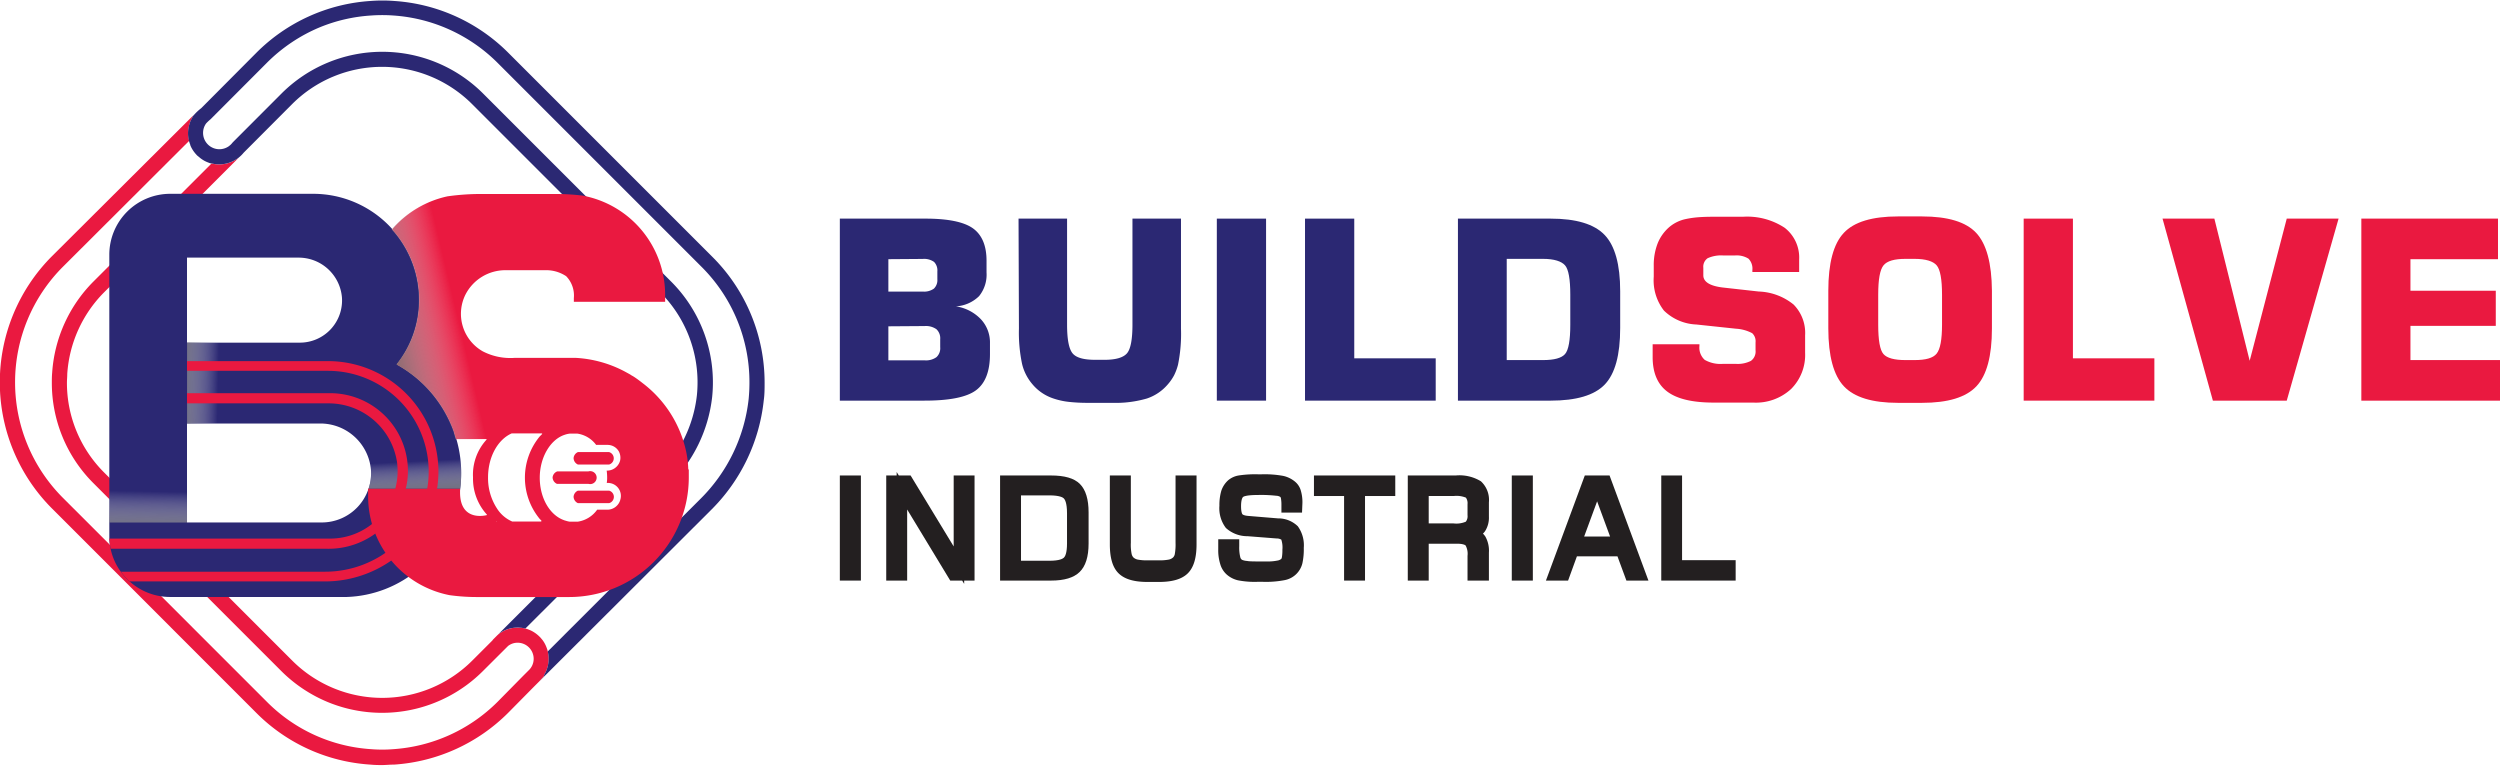 <svg xmlns="http://www.w3.org/2000/svg" xmlns:xlink="http://www.w3.org/1999/xlink" viewBox="0 0 385.82 118.43"><defs><style>.cls-1{isolation:isolate;}.cls-2{fill:#2b2873;}.cls-3{fill:#ea1940;}.cls-4{fill:#231f20;}.cls-5{fill:none;}.cls-6,.cls-7,.cls-8,.cls-9{mix-blend-mode:multiply;}.cls-6{fill:url(#linear-gradient);}.cls-7{fill:url(#linear-gradient-2);}.cls-8{fill:url(#linear-gradient-3);}.cls-9{fill:url(#linear-gradient-4);}</style><linearGradient id="linear-gradient" x1="41.01" y1="59.27" x2="25.41" y2="58.96" gradientUnits="userSpaceOnUse"><stop offset="0.47" stop-color="#fff" stop-opacity="0"/><stop offset="0.59" stop-color="#d1d1d1" stop-opacity="0.29"/><stop offset="0.77" stop-color="#959595" stop-opacity="0.68"/><stop offset="0.91" stop-color="#717171" stop-opacity="0.91"/><stop offset="1" stop-color="#636363"/></linearGradient><linearGradient id="linear-gradient-2" x1="8970.06" y1="2504.49" x2="8954.48" y2="2504.18" gradientTransform="translate(-8939.21 -2427.83)" xlink:href="#linear-gradient"/><linearGradient id="linear-gradient-3" x1="102.68" y1="41.77" x2="50.37" y2="54.25" gradientUnits="userSpaceOnUse"><stop offset="0.61" stop-color="#fff" stop-opacity="0"/><stop offset="0.7" stop-color="#bdbdbd" stop-opacity="0.42"/><stop offset="0.78" stop-color="#8c8c8c" stop-opacity="0.74"/><stop offset="0.84" stop-color="#6e6e6e" stop-opacity="0.93"/><stop offset="0.89" stop-color="#636363"/></linearGradient><linearGradient id="linear-gradient-4" x1="62.15" y1="65.51" x2="62.77" y2="77.77" xlink:href="#linear-gradient"/></defs><g class="cls-1"><g id="Layer_2" data-name="Layer 2"><g id="Layer_1-2" data-name="Layer 1"><path class="cls-2" d="M129.61,33.74h13.2q5.22,0,7.33,1.49c1.4,1,2.11,2.67,2.11,5v1.82a5.26,5.26,0,0,1-1.15,3.65,5.57,5.57,0,0,1-3.57,1.58,6.71,6.71,0,0,1,3.86,2,5.25,5.25,0,0,1,1.39,3.7v1.66q0,4-2.17,5.6t-8,1.59h-13ZM137.1,40v5h5.32a2.59,2.59,0,0,0,1.71-.46,1.83,1.83,0,0,0,.53-1.46V41.89a1.87,1.87,0,0,0-.51-1.47,2.65,2.65,0,0,0-1.73-.46Zm0,10.36v5.25h5.6a2.75,2.75,0,0,0,1.82-.49,1.87,1.87,0,0,0,.58-1.55V52.36a1.92,1.92,0,0,0-.58-1.55,2.81,2.81,0,0,0-1.82-.49Z"/><path class="cls-2" d="M157.19,33.74h7.49V50.11c0,2.25.28,3.73.85,4.42s1.74,1,3.53,1h1.38c1.74,0,2.91-.34,3.48-1s.85-2.15.85-4.46V33.74h7.49v17a23.84,23.84,0,0,1-.46,5.55,8.33,8.33,0,0,1-.61,1.64,7.46,7.46,0,0,1-1,1.43A7.25,7.25,0,0,1,177,61.5a17.23,17.23,0,0,1-5.35.67h-3.71a26.13,26.13,0,0,1-3-.15,11.25,11.25,0,0,1-2.33-.51,7.13,7.13,0,0,1-3.26-2.19,7.52,7.52,0,0,1-1.61-3.13,23.52,23.52,0,0,1-.49-5.49Z"/><path class="cls-2" d="M187.79,61.83V33.74h7.6V61.83Z"/><path class="cls-2" d="M201.4,61.83V33.74H209V55.3h12.57v6.53Z"/><path class="cls-2" d="M225,61.83V33.74h14.29q5.92,0,8.33,2.5c1.61,1.66,2.42,4.57,2.42,8.7v5.68c0,4.17-.79,7.07-2.39,8.73s-4.38,2.48-8.36,2.48Zm7.53-6.26h5.61q2.58,0,3.39-.93t.81-4.53V45.49c0-2.4-.27-3.92-.81-4.54s-1.67-1-3.39-1h-5.61Z"/><path class="cls-3" d="M255.05,53.13h7.22v.28a2.52,2.52,0,0,0,.82,2.13,4.91,4.91,0,0,0,2.86.61h1.89a4.49,4.49,0,0,0,2.38-.46,1.78,1.78,0,0,0,.71-1.63V52.83a1.68,1.68,0,0,0-.52-1.41,6.06,6.06,0,0,0-2.49-.69l-6.12-.65a7.6,7.6,0,0,1-5-2.14,7.6,7.6,0,0,1-1.58-5.24V41a9.2,9.2,0,0,1,.61-3.46A6.55,6.55,0,0,1,257.67,35a5.76,5.76,0,0,1,2.47-1.19,15.19,15.19,0,0,1,1.8-.27c.72-.06,1.56-.09,2.54-.09H269a10.51,10.51,0,0,1,6.42,1.7,5.81,5.81,0,0,1,2.24,4.9v1.93h-7.22v-.3a2.2,2.2,0,0,0-.6-1.76,3.45,3.45,0,0,0-2.14-.49H266a5,5,0,0,0-2.46.42,1.59,1.59,0,0,0-.67,1.47v1.17c0,1,1,1.64,3,1.88l5.56.62A9,9,0,0,1,276.8,47a6.23,6.23,0,0,1,1.78,4.75v2.7a7.43,7.43,0,0,1-2.16,5.58,8,8,0,0,1-5.84,2.1h-6.13q-4.9,0-7.16-1.71t-2.24-5.38Z"/><path class="cls-3" d="M282.16,44.87q0-6.39,2.39-8.93c1.59-1.7,4.38-2.54,8.36-2.54h3.71q6,0,8.37,2.55t2.42,8.92V50.7q0,6.38-2.4,8.92c-1.6,1.7-4.39,2.55-8.39,2.55h-3.71q-5.94,0-8.34-2.55t-2.41-8.92Zm7.7.62v4.62q0,3.62.81,4.53c.54.62,1.67.93,3.4.93h1.39c1.73,0,2.87-.31,3.42-1s.83-2.13.83-4.51V45.49c0-2.39-.28-3.9-.83-4.54s-1.69-1-3.42-1h-1.39c-1.71,0-2.84.32-3.39,1S289.86,43.1,289.86,45.49Z"/><path class="cls-3" d="M312.31,61.83V33.74h7.6V55.3h12.57v6.53Z"/><path class="cls-3" d="M333.74,33.74h8l5.45,21.94,5.72-21.94h8l-8,28.09h-11.4Z"/><path class="cls-3" d="M364.42,61.83V33.74h21.09V40H372v4.87h13.17v5.42H372v5.28h13.87v6.26Z"/><rect class="cls-4" x="129.61" y="73.38" width="3.25" height="16.22"/><polygon class="cls-4" points="147.18 84.33 140.53 73.38 138.71 73.38 138.38 72.84 138.38 73.38 136.77 73.38 136.77 89.6 140 89.6 140 78.63 146.65 89.6 148.49 89.6 148.8 90.11 148.8 89.6 150.4 89.6 150.4 73.38 147.18 73.38 147.18 84.33"/><path class="cls-4" d="M162.2,73.38h-7.86V89.6h7.86c2.06,0,3.51-.44,4.42-1.33S168,85.94,168,83.88V79.07c0-2-.44-3.48-1.34-4.38S164.27,73.38,162.2,73.38Zm-4.63,3.07h4.37c1.61,0,2.11.33,2.25.48s.48.65.48,2.26V83.9c0,1.46-.3,2-.48,2.16s-.65.48-2.25.48h-4.37Z"/><path class="cls-4" d="M181.42,83.77a8.31,8.31,0,0,1-.12,1.77,1,1,0,0,1-.27.5,1.43,1.43,0,0,1-.6.31,7.2,7.2,0,0,1-1.69.12H177.2a7,7,0,0,1-1.67-.12,1.44,1.44,0,0,1-.59-.3,1.13,1.13,0,0,1-.29-.53,7.1,7.1,0,0,1-.13-1.75V73.38h-3.24V84c0,2.11.43,3.57,1.34,4.47s2.36,1.34,4.47,1.34h1.76c2.11,0,3.57-.44,4.47-1.34s1.34-2.36,1.34-4.47V73.38h-3.24Z"/><path class="cls-4" d="M197.22,80l-4.59-.38c-.71-.06-.87-.24-.89-.26s-.21-.28-.21-1.23c0-1.11.26-1.39.31-1.43s.37-.31,2.3-.31a20.88,20.88,0,0,1,2.83.12,1.22,1.22,0,0,1,.63.19.52.52,0,0,1,.09.24,5.64,5.64,0,0,1,.07,1v1.17h3.18L201,77.6a6.27,6.27,0,0,0-.24-1.86,2.74,2.74,0,0,0-.87-1.38,4.27,4.27,0,0,0-1.87-.92,16.18,16.18,0,0,0-3.35-.24h-.52a16.73,16.73,0,0,0-3,.18,3.39,3.39,0,0,0-1.61.74,3.79,3.79,0,0,0-1.06,1.63,7.79,7.79,0,0,0-.29,2.31,5,5,0,0,0,1,3.42,4.9,4.9,0,0,0,3.34,1.27l4.49.35a1.41,1.41,0,0,1,.72.18,3.86,3.86,0,0,1,.17,1.55,6.68,6.68,0,0,1-.07,1.13,1,1,0,0,1-.08.27,1.16,1.16,0,0,1-.61.28,7.73,7.73,0,0,1-1.75.14c-1.86,0-2.62,0-2.94-.08a2.36,2.36,0,0,1-.77-.17.63.63,0,0,1-.28-.41,6.14,6.14,0,0,1-.16-1.69V83.22h-3.24v1.53a7.16,7.16,0,0,0,.3,2.28,3.42,3.42,0,0,0,1,1.63,4,4,0,0,0,1.75.9,13.47,13.47,0,0,0,3.05.23h.73a15.12,15.12,0,0,0,3.47-.27A3.48,3.48,0,0,0,201,86.91a10.15,10.15,0,0,0,.21-2.36,5,5,0,0,0-.92-3.33A4.32,4.32,0,0,0,197.22,80Z"/><polygon class="cls-4" points="202.78 76.55 207.43 76.55 207.43 89.6 210.66 89.6 210.66 76.55 215.33 76.55 215.33 73.38 202.78 73.38 202.78 76.55"/><path class="cls-4" d="M224.66,73.38h-7.4V89.6h3.23V83.91h4.36c1,0,1.3.23,1.34.28a2.69,2.69,0,0,1,.29,1.59V89.6h3.3V85.28a4.47,4.47,0,0,0-.55-2.48,3.16,3.16,0,0,0-.37-.45,2.59,2.59,0,0,0,.31-.35,3.85,3.85,0,0,0,.61-2.27V77.52a3.91,3.91,0,0,0-1.23-3.24A6.32,6.32,0,0,0,224.66,73.38Zm-4.17,3.17h3.85a3.86,3.86,0,0,1,1.89.25,1.47,1.47,0,0,1,.25,1v1.71a1.38,1.38,0,0,1-.26,1,3.7,3.7,0,0,1-1.88.27h-3.85Z"/><rect class="cls-4" x="233.31" y="73.38" width="3.25" height="16.22"/><path class="cls-4" d="M244.58,73.38l-6,16.22H242l1.36-3.74h6.26L251,89.6h3.4l-6-16.22Zm-.1,9.42,2-5.43,2,5.43Z"/><polygon class="cls-4" points="259.59 73.38 256.38 73.38 256.38 89.6 267.86 89.6 267.86 86.45 259.59 86.45 259.59 73.38"/><path class="cls-3" d="M83.93,104.23l.07.08-.79.86-.83.83-3.95,4a27.45,27.45,0,0,1-17.6,8c-.71,0-1.29.07-1.83.07s-1.14,0-1.84-.07a27.26,27.26,0,0,1-17.62-8L8,78.45A27.56,27.56,0,0,1,8,39.56L30,17.64l-.27.31v.1a4.85,4.85,0,0,0-.54,3.69L9.68,41.2a25.22,25.22,0,0,0,0,35.6l31.51,31.51a24.9,24.9,0,0,0,16.12,7.31,21.06,21.06,0,0,0,3.37,0,25.16,25.16,0,0,0,16.11-7.31l3.94-4,0,0v0l.84-.84a2.44,2.44,0,0,0,.79-1.81,2.48,2.48,0,0,0-2.47-2.47,2.37,2.37,0,0,0-1.34.4l-.12.08-3.89,3.88a22,22,0,0,1-24,4.78,22.17,22.17,0,0,1-7.14-4.78l-29-29A21.86,21.86,0,0,1,8,59c0-.45,0-.92.05-1.47a22,22,0,0,1,6.38-14.09L32.65,25.23h0a4.84,4.84,0,0,0,4-.76l.17-.12.06-.05-20.8,20.8a19.67,19.67,0,0,0-5.7,12.6c0,.5-.05.92-.05,1.32a19.54,19.54,0,0,0,5.75,13.91l29,29a19.65,19.65,0,0,0,27.82,0L76,98.83a1.09,1.09,0,0,1,.13-.17l0,0,.64-.64.11-.1A4.81,4.81,0,0,1,81.08,97h0a3.76,3.76,0,0,1,.62.21l.24.1a5,5,0,0,1,1.38,1,2.09,2.09,0,0,1,.2.22l.21.25.18.26a4.79,4.79,0,0,1,.48,1l.08.23a2.1,2.1,0,0,1,.06.24,4.66,4.66,0,0,1,.15,1.18A4.79,4.79,0,0,1,83.93,104.23Z"/><path class="cls-2" d="M118,59.06c0,.89,0,1.81-.13,2.72a28,28,0,0,1-8.21,17L83.21,105.17l.79-.86-.07-.08a4.79,4.79,0,0,0,.74-2.57,4.66,4.66,0,0,0-.15-1.18.19.19,0,0,1,0,.07L108,77.09a25.67,25.67,0,0,0,7.54-15.53c.08-.84.12-1.68.12-2.5a25.11,25.11,0,0,0-7.37-17.86L76.79,9.7A25.16,25.16,0,0,0,60.68,2.39a23.69,23.69,0,0,0-3.37,0,25,25,0,0,0-8,1.84A25.32,25.32,0,0,0,41.18,9.7L32.5,18.4a7.21,7.21,0,0,0-.69.65l0,0a2.47,2.47,0,0,0-.47,1.46,2.52,2.52,0,0,0,2.51,2.52,2.55,2.55,0,0,0,1.46-.46l.11-.09a2.19,2.19,0,0,0,.43-.43l.09-.1,7.5-7.51a22,22,0,0,1,31.12,0l29,29a22,22,0,0,1,6.35,17.79,22.55,22.55,0,0,1-6.6,13.58L81.08,97a4.81,4.81,0,0,0-4.13.85l-.11.1h0l24.79-24.79A20.2,20.2,0,0,0,107.55,61a19.67,19.67,0,0,0-5.67-15.91l-29-29a19.64,19.64,0,0,0-27.82,0L37.6,23.57a4.9,4.9,0,0,1-.72.72l-.06.05-.17.12a4.84,4.84,0,0,1-4,.76l-.1,0-.19-.05-.26-.1a5.45,5.45,0,0,1-.55-.25l-.2-.12h0l-.19-.12-.22-.16-.25-.21L30.43,24a1.54,1.54,0,0,1-.17-.19.65.65,0,0,1-.11-.12,4.81,4.81,0,0,1-.66-1l-.11-.24a.14.14,0,0,1,0-.06,6.45,6.45,0,0,1-.21-.62h0a4.85,4.85,0,0,1,.54-3.69V18l.27-.31a7.92,7.92,0,0,1,1.08-1l8.5-8.54a27.4,27.4,0,0,1,17.61-8,23.8,23.8,0,0,1,3.68,0,27.39,27.39,0,0,1,17.6,8l31.5,31.5A27.41,27.41,0,0,1,118,59.06Z"/><path class="cls-3" d="M80.93,96.06h0a4.36,4.36,0,0,1,.64.21A4.38,4.38,0,0,0,80.93,96.06Z"/><path class="cls-2" d="M78.2,100.73l0,0,.15-.11ZM27.45,20.46a3.69,3.69,0,0,0,.21.64A5.31,5.31,0,0,1,27.45,20.46Z"/><path class="cls-3" d="M60,118.43v-.07c-.6,0-1.21.07-1.82.07Z"/><path class="cls-3" d="M77.41,99.83l-.66.66A3.75,3.75,0,0,1,77.41,99.83Z"/><path class="cls-5" d="M76.6,80.49h.11l-.11-.06Z"/><path class="cls-5" d="M81,73.74a9.09,9.09,0,0,1,2.77-6.85H78.94c-2.12.92-3.66,3.59-3.66,6.78s1.59,6,3.76,6.82l4.64,0A9.08,9.08,0,0,1,81,73.74Z"/><polygon class="cls-5" points="76.6 66.9 76.61 66.89 76.6 66.89 76.6 66.9"/><path class="cls-3" d="M70,79.5H65.77l4.23,0Z"/><path class="cls-3" d="M85.28,73.67a1.12,1.12,0,0,0,.67,1H90.8a1,1,0,1,0,0-1.92H86A1.12,1.12,0,0,0,85.28,73.67Z"/><path class="cls-3" d="M88.52,70.69a1.12,1.12,0,0,0,.67,1H94a1,1,0,0,0,0-1.92H89.19A1.12,1.12,0,0,0,88.52,70.69Z"/><path class="cls-3" d="M88.52,76.65a1.12,1.12,0,0,0,.67,1H94a1,1,0,0,0,0-1.93H89.19A1.13,1.13,0,0,0,88.52,76.65Z"/><path class="cls-2" d="M70.43,67.76c-.08-.28-.16-.58-.26-.86,0,0,0-.05,0-.07a13.28,13.28,0,0,0-.57-1.48,19.2,19.2,0,0,0-8.33-9.11,16,16,0,0,0,3.46-9.33,16.41,16.41,0,0,0-16.37-17H26.27a9.4,9.4,0,0,0-9.4,9.4V82.73c0,.13,0,.26,0,.39a8.87,8.87,0,0,0,.2,1.57,9.22,9.22,0,0,0,1.57,3.54A9.1,9.1,0,0,0,20,89.73a9.36,9.36,0,0,0,6.28,2.4H53.51v0a18.05,18.05,0,0,0,17.1-14.54,17.53,17.53,0,0,0,.55-3.86A18.56,18.56,0,0,0,70.43,67.76Zm-41.57-28H46a6.7,6.7,0,0,1,6.77,6.12,6.51,6.51,0,0,1-6.51,7H28.86Zm0,25.6H49.33a7.84,7.84,0,0,1,7.92,7.15,7.61,7.61,0,0,1-7.6,8.12H28.86Z"/><rect class="cls-6" x="28.87" y="52.84" width="8.3" height="12.53"/><rect class="cls-7" x="18.72" y="70.49" width="8.3" height="12" transform="translate(-53.63 99.36) rotate(-90)"/><path class="cls-3" d="M106.22,72.4a16,16,0,0,0-.32-2.68,18,18,0,0,0-6.72-10.59c-.34-.27-.7-.54-1.06-.79s-.45-.29-.68-.42a3.14,3.14,0,0,0-.39-.24l-.64-.35a18.29,18.29,0,0,0-7.54-2.1l-.81,0H79.42a9.28,9.28,0,0,1-4.9-1,6.66,6.66,0,0,1-2.69-8.76,6.92,6.92,0,0,1,6.27-3.77h6a5.59,5.59,0,0,1,3.27.92A4.27,4.27,0,0,1,88.56,46v.58h14.09V45.46A15.59,15.59,0,0,0,89.92,30.19a33.79,33.79,0,0,0-4.15-.25H74.66a36.85,36.85,0,0,0-5.6.36,15.51,15.51,0,0,0-8.54,5.11,16.16,16.16,0,0,1,4.17,11.5,15.85,15.85,0,0,1-3.41,9.27.07.07,0,0,0,0,.1,19.2,19.2,0,0,1,8.26,9.07,15.84,15.84,0,0,1,.58,1.49.64.64,0,0,1,0,.07c.1.27.18.56.26.85h4.68a.07.07,0,0,1,0,.12A8,8,0,0,0,73,73.68a8.21,8.21,0,0,0,2.11,5.7.07.07,0,0,1,0,.12S71,80.64,71,76V75.4H56.81v1.23A15.55,15.55,0,0,0,69.38,91.85a30.85,30.85,0,0,0,4.44.29h14a18.47,18.47,0,0,0,18.48-18.47V72.5A.93.93,0,0,0,106.22,72.4ZM76.6,80.49v-.06l.11.06Zm6.91,0H83.3l-4.24,0h0a5.23,5.23,0,0,1-2.35-2,8.56,8.56,0,0,1-1.39-4.82c0-3.19,1.53-5.85,3.64-6.78h4.67a.07.07,0,0,1,0,.13l-.33.33a10,10,0,0,0,0,12.74l.25.25S83.58,80.47,83.51,80.47Zm12.21-3.32a2.08,2.08,0,0,1-2.07,1.49H92.22a.06.06,0,0,0-.06,0,4.48,4.48,0,0,1-3,1.85v0H87.93v0a3.6,3.6,0,0,1-.63-.15,2.13,2.13,0,0,1-.33-.11c-2.12-.79-3.67-3.39-3.67-6.52s1.62-5.87,3.79-6.61a3.66,3.66,0,0,1,.84-.2v0h1.18v0A4.39,4.39,0,0,1,92,68.66a.06.06,0,0,0,.06,0h1.69a2,2,0,0,1,1.75,1,2.07,2.07,0,0,1,.19,1.46,2.09,2.09,0,0,1-2.06,1.51h0a8.81,8.81,0,0,1,.07,1c0,.08,0,.15,0,.24a4.76,4.76,0,0,1-.06.66h.12A2,2,0,0,1,95.72,77.15Z"/><path class="cls-8" d="M71.37,50.3a5.86,5.86,0,0,1-.26-1.19L67.23,30.8a15.54,15.54,0,0,0-6.78,4.61,16.22,16.22,0,0,1,4.18,11.5,15.82,15.82,0,0,1-3.41,9.27.06.06,0,0,0,0,.1,19.2,19.2,0,0,1,8.26,9.07,14.32,14.32,0,0,1,.58,1.49s0,0,0,.08c.09.26.17.55.26.85h4.7Z"/><path class="cls-9" d="M71.16,73.71A15.82,15.82,0,0,1,71,75.4H56.89a7.64,7.64,0,0,0,.37-2.88,7.56,7.56,0,0,0-3.73-6H70.05a2.47,2.47,0,0,1,.1.29.11.11,0,0,1,0,.07c.1.28.18.57.27.87A18.74,18.74,0,0,1,71.16,73.71Z"/><path class="cls-3" d="M67.59,74.32C66.77,83.16,59,89.73,50.14,89.73H20a9.1,9.1,0,0,1-1.34-1.5H50.18c8.08,0,15.16-6,15.91-14a15.55,15.55,0,0,0-15.45-17H28.86v-1.5H50.64A17.05,17.05,0,0,1,67.59,74.32Z"/><path class="cls-3" d="M62.85,74.26A12.28,12.28,0,0,1,50.53,84.69H17.08a8.87,8.87,0,0,1-.2-1.57H50.94A10.42,10.42,0,0,0,61.27,71.31a10.68,10.68,0,0,0-10.71-9.06H28.86V60.68H50.94A12,12,0,0,1,62.85,74.26Z"/></g></g></g></svg>